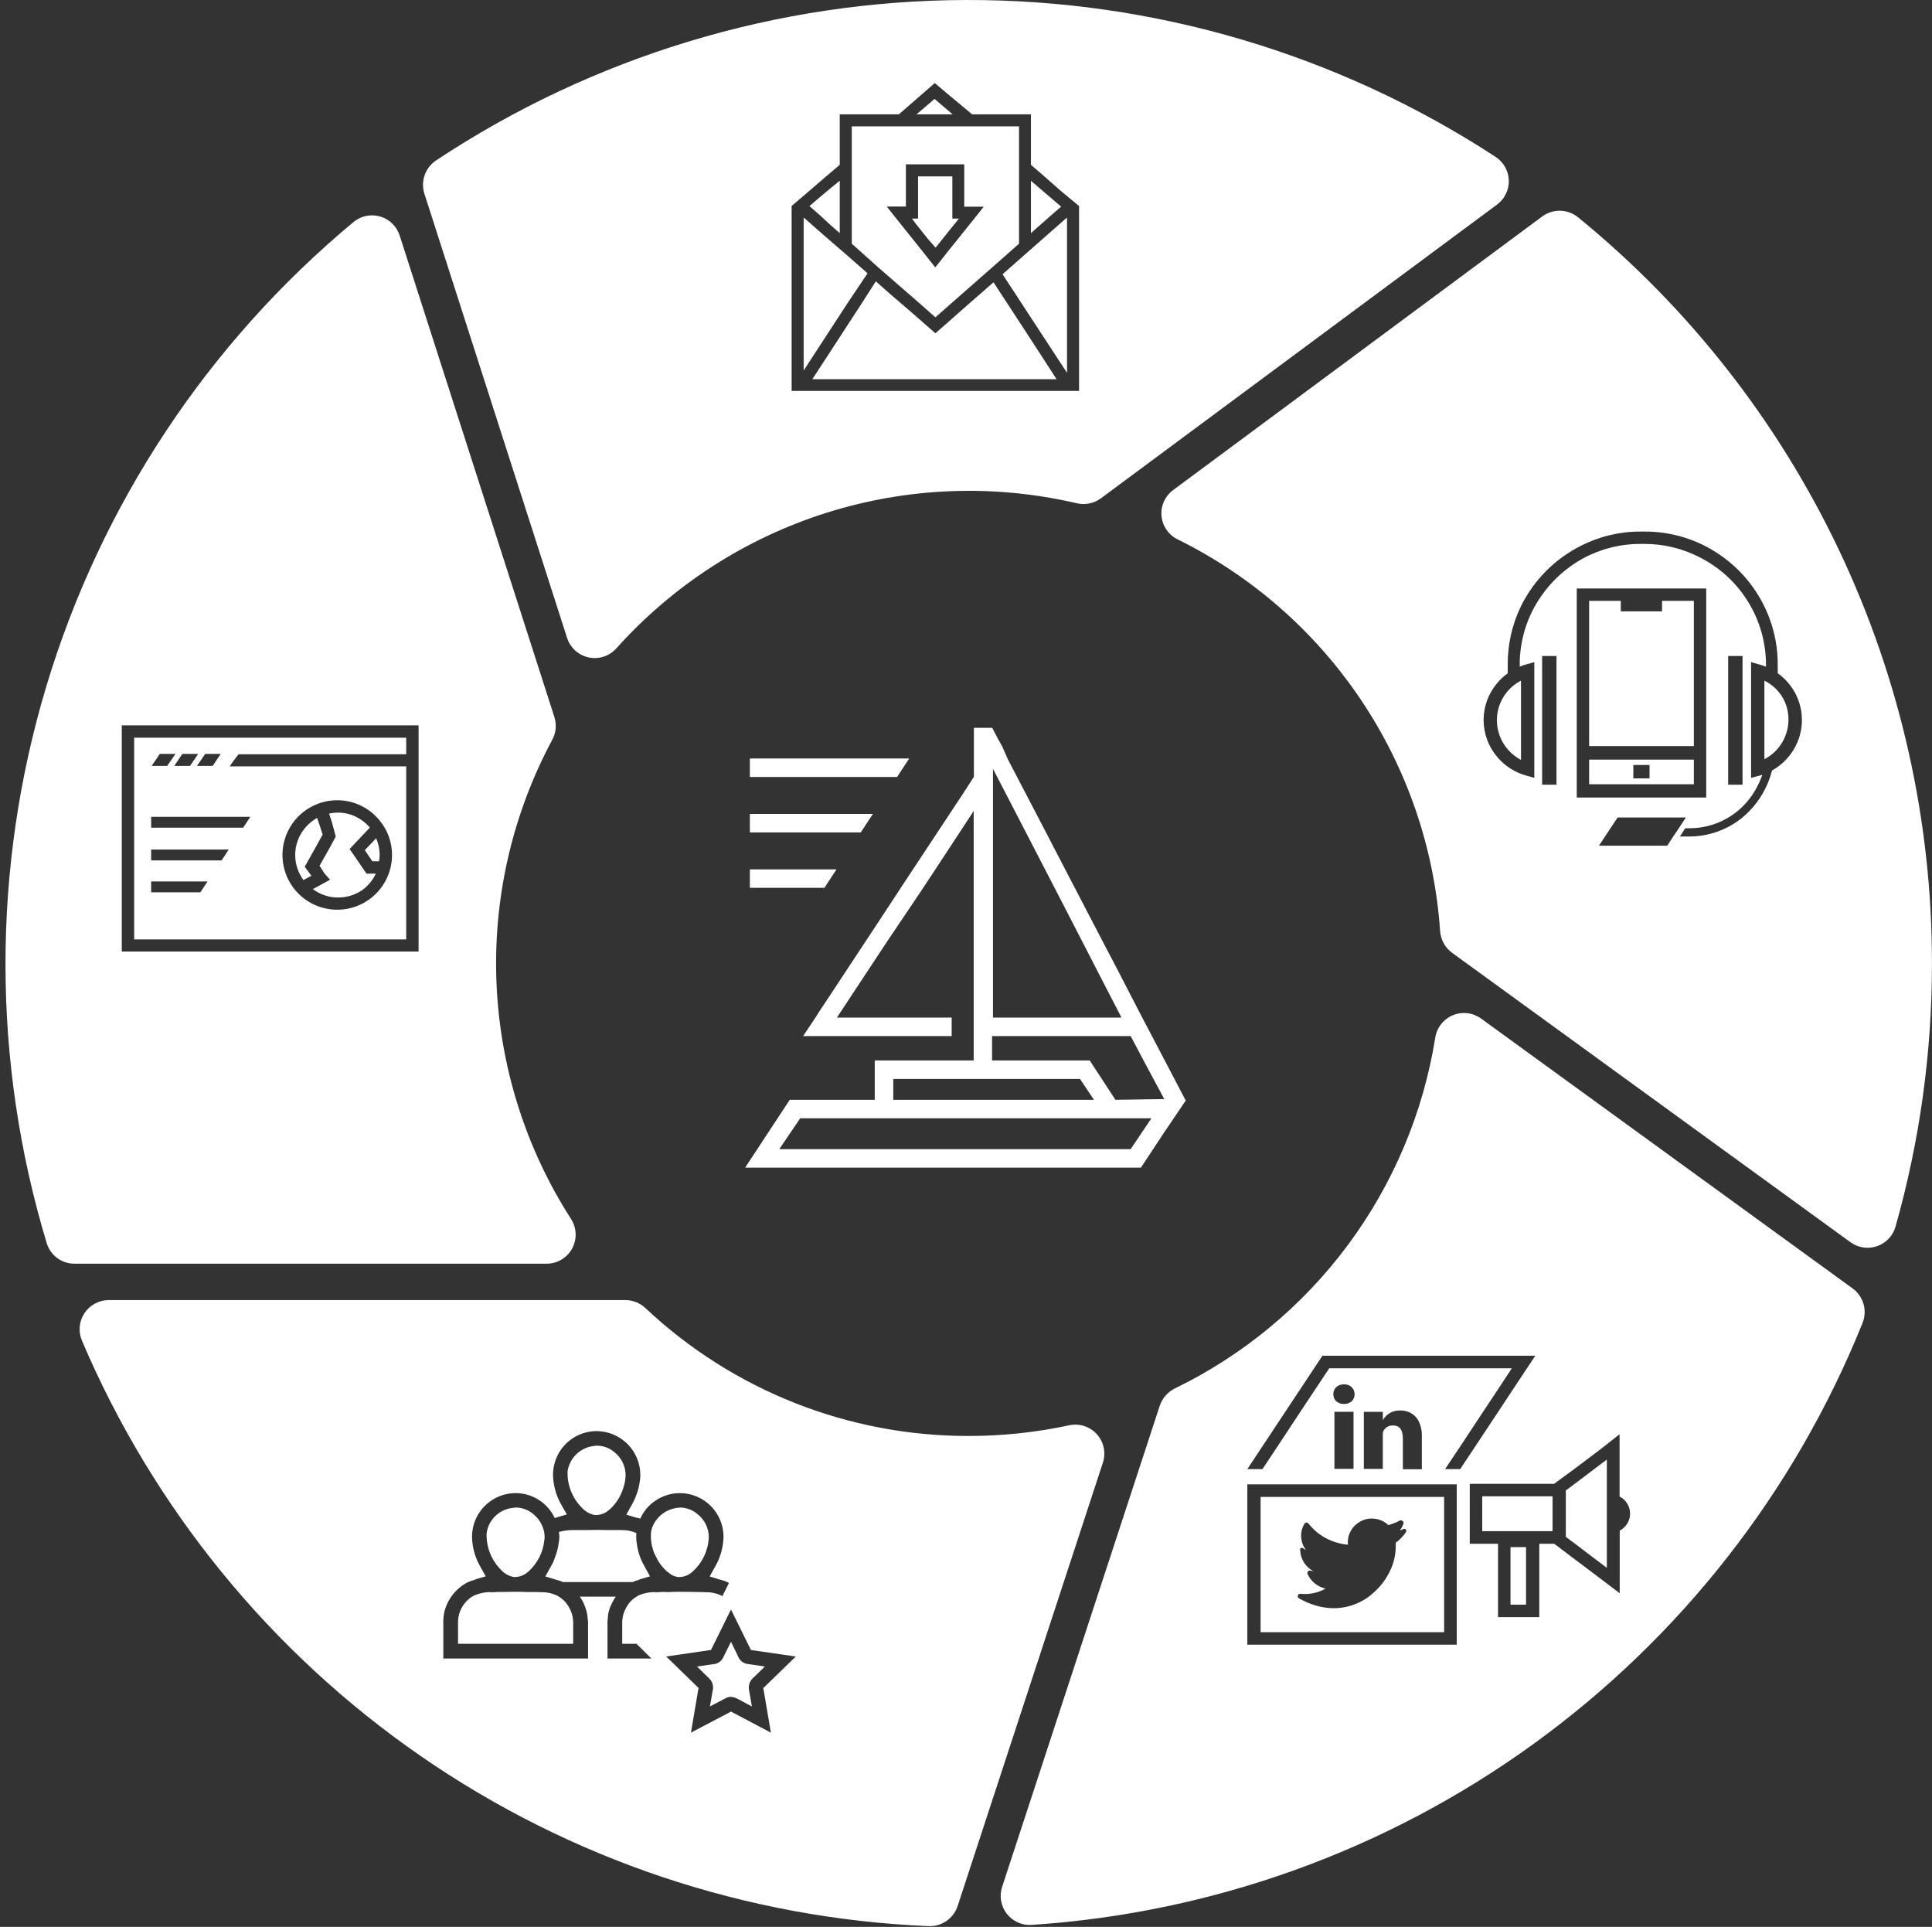 <?xml version="1.0" encoding="UTF-8"?> <svg xmlns="http://www.w3.org/2000/svg" width="349" height="348" viewBox="0 0 349 348" fill="none"><rect x="0" y="0" width="349" height="348" fill="#333333" stroke="none"/><path d="M151.11 157.012L148.921 160.349H144.511H140.763H135.457V157.012H139.868H146.567H151.11Z" fill="white"></path><path d="M157.677 147.002L155.488 150.339H148.623H140.763H135.457V147.002H140.763H149.85H157.677Z" fill="white"></path><path d="M164.243 136.984L162.054 140.322H154.692H143.947H135.457V136.984H142.421H153.962H164.243Z" fill="white"></path><path d="M208.092 187.116L206.335 183.779L201.559 174.534L199.437 170.496L190.748 153.809L189.023 150.472L182.059 137.123L181.031 134.787L180.334 133.552L179.24 131.449H175.924V140.293L173.768 143.631L163.222 159.583L158.513 166.758L150.785 178.472L148.066 182.577L147.303 183.779L145.081 187.116H171.911V183.779H151.183L155.959 176.537L160.37 169.862L166.008 161.485L168.86 157.18L175.89 146.467V191.521H158.015V198.63H142.66L139.079 204.07L134.602 210.878H206.102L210.215 204.637L214.194 198.763L208.092 187.116ZM179.207 138.524L180.003 140.06L185.342 150.372L187.067 153.709L192.074 163.388L198.21 175.302L202.587 183.779H179.373V138.524H179.207ZM195.092 194.859L197.613 198.63H161.365V194.859H195.092ZM204.245 207.541H140.77L144.551 201.967H207.993L204.245 207.541ZM201.493 198.63L196.85 191.521H179.207V187.116H204.245L206.733 191.822L210.314 198.496L201.493 198.63Z" fill="white"></path><path fill-rule="evenodd" clip-rule="evenodd" d="M98.775 228.229H13.464C12.344 228.233 11.253 227.879 10.351 227.217C9.448 226.555 8.781 225.621 8.449 224.553C-1.465 191.759 -1.494 156.77 8.366 123.96C18.226 91.149 37.537 61.972 63.886 40.076C64.548 39.534 65.333 39.162 66.172 38.993C67.012 38.825 67.879 38.864 68.7 39.108C69.52 39.352 70.268 39.793 70.879 40.393C71.49 40.993 71.944 41.733 72.203 42.549L100.148 129.506C100.364 130.188 100.44 130.907 100.369 131.619C100.299 132.331 100.085 133.021 99.74 133.647C92.555 147.062 89.083 162.151 89.681 177.356C90.28 192.561 94.927 207.331 103.144 220.139C103.654 220.928 103.943 221.84 103.981 222.779C104.018 223.719 103.802 224.65 103.355 225.478C102.909 226.305 102.248 226.996 101.442 227.48C100.636 227.964 99.715 228.223 98.775 228.229ZM45.22 147.518L44.572 148.5L43.924 149.482H39.904H33.113H27.305V148.5V147.518H30.722H36.262H41.311H45.22ZM40.663 154.436L41.311 153.432H35.592H30.924H27.305V154.436V155.396H31.504H37.089H40.015L40.663 154.436ZM37.491 159.191L36.843 160.174L36.195 161.156H33.291H30.432H27.305V160.174V159.191H30.633H34.297H37.491ZM22 171.846V131H75.612V171.846H22ZM43.087 136.223H73.378V133.232H24.234V169.659H73.378V138.41H41.479L42.104 137.518L42.864 136.513L43.087 136.223ZM31.702 136.156L30.942 137.25L30.205 138.321H27.391L28.128 137.25L28.865 136.156H31.702ZM35.059 137.25L35.796 136.156H32.936L32.266 137.161L31.484 138.321H34.321L35.059 137.25ZM39.875 136.156L39.138 137.25L38.423 138.321H35.586L36.323 137.25L37.06 136.156H39.875ZM55.424 146.19C57.051 145.105 58.963 144.525 60.919 144.525C62.389 144.526 63.84 144.855 65.165 145.488C66.491 146.122 67.658 147.043 68.581 148.186C70.037 149.942 70.828 152.155 70.815 154.436C70.811 156.39 70.227 158.3 69.136 159.923C68.046 161.546 66.499 162.81 64.691 163.555C62.882 164.3 60.893 164.492 58.975 164.108C57.057 163.724 55.296 162.781 53.914 161.397C52.532 160.013 51.592 158.252 51.212 156.334C50.832 154.417 51.029 152.43 51.779 150.624C52.529 148.819 53.797 147.276 55.424 146.19ZM67.263 155.552H68.47C68.54 155.184 68.577 154.81 68.581 154.436C68.58 153.888 68.52 153.341 68.403 152.806C68.287 152.32 68.138 151.843 67.956 151.378L67.241 152.137L65.901 153.543L66.504 154.436L67.263 155.552ZM57.881 149.48L57.3 147.74H57.233C56.083 148.409 55.117 149.352 54.419 150.485C53.64 151.776 53.262 153.27 53.334 154.776C53.405 156.282 53.923 157.733 54.821 158.944L55.804 158.409L56.251 158.163L55.044 156.534L56.764 153.476L58.283 150.73L57.881 149.48ZM56.519 160.574C57.806 161.546 59.373 162.079 60.986 162.091H60.919C62.621 162.136 64.288 161.609 65.655 160.596C66.606 159.842 67.37 158.88 67.889 157.784H66.213L65.365 156.556L64.181 154.815L63.153 153.342L64.382 152.025L65.633 150.708L66.817 149.458C66.225 148.773 65.523 148.192 64.739 147.74C63.138 146.818 61.248 146.531 59.445 146.936L59.959 148.498L60.651 151.088L59.713 152.829L58.596 154.815L57.725 156.355L58.641 157.784L59.624 158.877L57.837 159.859L56.519 160.574Z" fill="white"></path><path fill-rule="evenodd" clip-rule="evenodd" d="M336.43 238.996C324.176 269.403 303.585 295.733 277.027 314.955C250.469 334.176 219.024 345.508 186.309 347.646C185.455 347.696 184.602 347.535 183.824 347.179C183.046 346.822 182.367 346.28 181.846 345.601C181.326 344.922 180.98 344.125 180.838 343.281C180.696 342.437 180.763 341.571 181.033 340.759L209.49 253.916C209.712 253.23 210.07 252.595 210.544 252.051C211.018 251.507 211.597 251.065 212.247 250.75C224.604 244.743 235.33 235.844 243.517 224.809C251.704 213.774 257.11 200.928 259.276 187.36C259.421 186.475 259.789 185.642 260.347 184.939C260.905 184.237 261.633 183.69 262.462 183.348C263.291 183.007 264.193 182.884 265.084 182.99C265.974 183.096 266.822 183.429 267.548 183.956L334.649 232.687C335.614 233.384 336.315 234.386 336.638 235.531C336.961 236.677 336.888 237.897 336.43 238.996ZM253.931 276.2C253.86 276.143 253.771 276.113 253.68 276.113C253.588 276.113 253.5 276.143 253.428 276.2L252.877 276.391C253.162 276.016 253.381 275.595 253.524 275.146C253.542 275.091 253.548 275.033 253.542 274.975C253.535 274.917 253.517 274.862 253.487 274.812C253.458 274.762 253.418 274.719 253.371 274.686C253.323 274.652 253.269 274.63 253.212 274.619C253.157 274.59 253.095 274.574 253.032 274.574C252.97 274.574 252.908 274.59 252.853 274.619C252.202 274.974 251.509 275.248 250.791 275.433C250.102 274.783 249.217 274.379 248.274 274.284C247.241 274.16 246.198 274.425 245.35 275.026C244.755 275.411 244.275 275.949 243.959 276.583C243.563 277.315 243.404 278.152 243.504 278.978C242.112 278.859 240.758 278.46 239.524 277.805C238.295 277.15 237.216 276.244 236.36 275.146C236.313 275.091 236.254 275.047 236.188 275.018C236.121 274.989 236.049 274.975 235.977 274.978C235.907 274.982 235.839 275.004 235.781 275.042C235.722 275.08 235.674 275.132 235.641 275.194C235.352 275.666 235.161 276.191 235.079 276.738C234.996 277.285 235.025 277.843 235.162 278.379C235.305 278.942 235.558 279.471 235.905 279.936L235.473 279.673C235.435 279.632 235.389 279.598 235.337 279.576C235.286 279.553 235.23 279.542 235.174 279.542C235.117 279.542 235.062 279.553 235.01 279.576C234.958 279.598 234.912 279.632 234.874 279.673C234.837 279.765 234.837 279.868 234.874 279.96C234.897 280.751 235.131 281.521 235.553 282.191C235.974 282.861 236.568 283.406 237.271 283.769C237.083 283.749 236.899 283.709 236.72 283.649C236.612 283.619 236.496 283.632 236.398 283.686C236.299 283.74 236.226 283.829 236.192 283.936C236.158 284.037 236.158 284.147 236.192 284.248C236.488 284.916 236.938 285.505 237.504 285.967C238.071 286.429 238.738 286.751 239.453 286.906C238.07 287.689 236.477 288.016 234.898 287.841C234.798 287.831 234.697 287.857 234.614 287.914C234.531 287.971 234.47 288.055 234.442 288.152C234.413 288.245 234.415 288.346 234.45 288.437C234.485 288.529 234.55 288.605 234.634 288.655C235.6 289.217 236.63 289.659 237.703 289.972C238.777 290.286 239.891 290.447 241.011 290.451C243.103 290.425 245.144 289.793 246.884 288.631C247.187 288.428 247.476 288.204 247.747 287.96C249.116 286.855 250.228 285.466 251.007 283.888C251.841 282.271 252.222 280.459 252.11 278.643C252.838 278.107 253.471 277.451 253.979 276.703C254.029 276.626 254.052 276.534 254.043 276.443C254.034 276.352 253.995 276.266 253.931 276.2ZM244.192 253.06C243.801 253.399 243.296 253.579 242.778 253.563H242.754C242.243 253.577 241.746 253.398 241.364 253.06C241.198 252.894 241.067 252.695 240.981 252.477C240.894 252.259 240.853 252.025 240.86 251.79C240.853 251.516 240.913 251.245 241.034 250.999C241.155 250.752 241.334 250.539 241.555 250.377C241.917 250.137 242.343 250.012 242.778 250.018C243.031 250.006 243.285 250.044 243.524 250.13C243.762 250.216 243.981 250.349 244.168 250.521C244.337 250.686 244.471 250.883 244.562 251.102C244.653 251.32 244.698 251.554 244.696 251.79C244.703 252.025 244.662 252.259 244.575 252.477C244.488 252.695 244.358 252.894 244.192 253.06ZM244.504 254.976V265.276H241.052V254.976H244.504ZM246.367 265.282H249.795V259.533V258.695C249.924 258.304 250.181 257.968 250.524 257.742C250.868 257.516 251.279 257.413 251.689 257.45C252.935 257.45 253.415 258.384 253.415 259.845V265.354H256.843V259.39C256.885 258.344 256.636 257.308 256.124 256.396C255.782 255.861 255.305 255.427 254.74 255.137C254.176 254.847 253.545 254.711 252.911 254.743C252.281 254.717 251.655 254.867 251.105 255.176C250.555 255.484 250.101 255.94 249.795 256.491V254.982H246.367V257.258V262.767V265.162V265.282ZM225.32 297.035H263.148V268.076H225.32V297.035ZM260.87 294.783H227.717V270.352H260.87V294.783ZM294.458 273.351C294.458 272.754 294.301 272.167 294.002 271.65C293.675 271.058 293.173 270.581 292.564 270.285V259.027L289.28 261.614L284.486 265.231L280.722 267.986H265.5V278.812H270.606V292.058H278.061V278.812H280.77L284.15 281.375L288.705 284.8L292.588 287.746V276.441C293.003 276.221 293.37 275.919 293.667 275.554C294.181 274.936 294.461 274.155 294.458 273.351ZM275.664 289.806H272.859V279.411H275.664V289.806ZM280.458 276.537H267.753V270.237H280.458V276.537ZM287.458 281.04L290.263 283.153V263.602L288.033 265.279L285.061 267.53L282.855 269.183V277.566L284.629 278.884L287.458 281.04ZM231.121 260.704L228.053 265.327H226.663H225.32L227.286 262.357L231.409 256.129L235.916 249.327L238.888 244.848H245.624H256.1H268.278H277.339L273.767 250.237L268.301 258.501L263.771 265.327H263.148H262.261H261.038L263.843 261.135L268.062 254.74L270.986 250.333L273.096 247.123H267.367H254.805H246.415H240.111L237.786 250.62L234.813 255.099L231.121 260.704Z" fill="white"></path><path fill-rule="evenodd" clip-rule="evenodd" d="M342.4 221.577C346.785 206.099 349.004 190.089 348.992 174.002C349.016 148.208 343.293 122.733 332.239 99.427C321.186 76.121 305.08 55.57 285.091 39.267C284.183 38.519 283.052 38.096 281.877 38.063C280.702 38.03 279.549 38.39 278.601 39.085L211.931 88.498C211.209 89.028 210.635 89.736 210.264 90.552C209.894 91.368 209.74 92.266 209.816 93.159C209.892 94.052 210.197 94.91 210.7 95.652C211.204 96.393 211.889 96.993 212.691 97.393C226.095 103.998 237.531 114.004 245.857 126.412C254.184 138.82 259.109 153.195 260.141 168.102C260.186 168.882 260.403 169.642 260.775 170.329C261.148 171.015 261.667 171.611 262.297 172.073L334.265 224.345C334.946 224.841 335.736 225.166 336.569 225.293C337.402 225.42 338.254 225.344 339.051 225.073C339.849 224.801 340.57 224.342 341.153 223.733C341.735 223.125 342.163 222.385 342.4 221.577ZM296.68 140.58H295.047V139.379V138.154H296.68H297.977V139.451V140.58H296.68ZM284.828 106.279V144.036H308.216V106.279H284.828ZM292.784 108.513V110.41H300.236V108.513H305.981V134.741H287.064V108.513H292.784ZM287.064 141.634V137.19H305.981V141.634H287.064ZM279.867 141.726H278.57V137.115V129.549V123.16V118.477H279.867H281.164V122.44V129.549V136.754V141.726H279.867ZM312.18 141.726H313.477H314.774V135.433V128.66V122.44V118.477H313.477H312.18V123.16V130.029V136.754V141.726ZM293.363 152.732H288.844L290.214 150.643L291.127 149.274L292.209 147.641H295.045H300.526H304.54L303.458 149.298L302.257 151.075L301.175 152.732H297.978H293.363ZM318.347 139.931C317.998 140.941 317.545 141.914 316.994 142.835C315.782 144.903 314.047 146.615 311.962 147.8C309.878 148.985 307.518 149.6 305.119 149.584H304.422L303.461 151.073H305.119C308.623 151.084 312.022 149.878 314.734 147.663C316.697 146.039 318.246 143.973 319.253 141.634C319.598 140.831 319.881 140.004 320.1 139.159C320.613 138.874 321.102 138.546 321.56 138.176C323.123 136.928 324.298 135.262 324.95 133.372C325.557 131.588 325.665 129.672 325.263 127.831C324.86 125.99 323.963 124.293 322.666 122.924C322.197 122.428 321.683 121.981 321.132 121.587V120.018C321.141 117.268 320.669 114.537 319.738 111.948C318.02 107.136 314.812 102.997 310.579 100.131C306.599 97.418 301.888 95.978 297.07 96H296.373C292.622 95.987 288.922 96.868 285.581 98.57C280.889 100.928 277.093 104.747 274.764 109.45C273.155 112.757 272.333 116.39 272.36 120.066V121.596C271.636 122.117 270.978 122.733 270.405 123.429C268.851 125.28 268 127.618 268 130.034C268 132.449 268.851 134.788 270.405 136.639C271.756 138.279 273.575 139.469 275.621 140.049L277.159 140.482V119.586L275.621 120.018C275.247 120.124 274.881 120.251 274.523 120.397V120.018C274.522 115.605 275.872 111.297 278.393 107.673C280.37 104.819 282.988 102.466 286.037 100.804C289.216 99.105 292.768 98.222 296.373 98.234H297.07C300.524 98.231 303.928 99.055 306.998 100.636C310.605 102.445 313.638 105.22 315.76 108.651C317.882 112.081 319.01 116.033 319.017 120.066L318.99 120.406C318.621 120.256 318.244 120.126 317.859 120.018L316.32 119.586V140.482L317.883 140.073C318.039 140.029 318.193 139.982 318.347 139.931ZM274.755 122.924C273.74 123.453 272.847 124.19 272.135 125.086C271.019 126.494 270.409 128.237 270.405 130.034C270.399 131.518 270.802 132.975 271.569 134.246C272.337 135.517 273.439 136.552 274.755 137.239V122.924ZM318.724 137.119V122.924C320.005 123.565 321.092 124.535 321.873 125.735C322.656 126.988 323.072 128.436 323.075 129.914C323.08 131.398 322.678 132.855 321.91 134.126C321.143 135.397 320.041 136.432 318.724 137.119Z" fill="white"></path><path fill-rule="evenodd" clip-rule="evenodd" d="M270.419 36.954L198.859 90.008C198.233 90.462 197.517 90.775 196.759 90.926C196.001 91.077 195.22 91.062 194.468 90.882C179.53 87.398 163.931 87.995 149.303 92.61C134.675 97.225 121.557 105.689 111.323 117.114C110.707 117.798 109.92 118.308 109.044 118.592C108.167 118.875 107.231 118.923 106.33 118.73C105.429 118.536 104.596 118.109 103.912 117.491C103.229 116.872 102.721 116.085 102.439 115.208L76.661 34.979C76.314 33.883 76.333 32.703 76.716 31.618C77.099 30.533 77.824 29.602 78.783 28.966C107.144 10.177 140.388 0.108 174.409 0.001C208.429 -0.106 241.736 9.755 270.215 28.364C270.917 28.831 271.496 29.46 271.904 30.199C272.311 30.937 272.534 31.763 272.554 32.606C272.574 33.449 272.391 34.284 272.019 35.041C271.647 35.798 271.098 36.454 270.419 36.954ZM174.185 37.304V29.682H163.643V37.304H160.188L161.166 38.542L162.904 40.714L163.643 41.648L164.643 42.886L164.904 43.212L166.382 45.057L168.099 47.229L168.947 48.293L169.794 47.229L171.511 45.057L172.989 43.233L173.25 42.907L174.185 41.735L174.989 40.736L176.728 38.564L177.706 37.326H174.185V37.304ZM172.229 40.714L172.011 40.975L170.533 42.821L170.272 43.146L169.012 44.732L167.686 43.233L167.425 42.907L165.947 41.062L165.817 40.888L165.686 40.736L164.73 39.476H165.839V31.853H172.033V39.476H173.228L172.229 40.714ZM191.707 34.546L194.902 37.195H194.924V70.596H143V37.195L145.173 35.349L148.629 32.374L151.694 29.768V20.647H162.366L163.67 19.517L168.864 15L171.038 16.846L173.211 18.649L175.602 20.647H186.23V29.768L188.252 31.505L191.707 34.546ZM186.23 32.653V42.103L187.926 40.605L190.099 38.694L191.229 37.716L191.686 37.325L189.838 35.74L188.013 34.176L186.23 32.653ZM170.451 19.257L168.821 17.867L167.43 19.061L165.561 20.647H172.081L170.451 19.257ZM184.079 22.818H153.867V44.014L158.649 48.293L165.169 53.961L168.973 57.305L174.037 52.853L180.884 46.837L184.079 44.014V22.818ZM151.694 42.103V32.635L149.52 34.415L147.999 35.697L146.217 37.217L148.129 38.889L149.955 40.583L151.694 42.103ZM145.173 39.367V66.926L148.064 62.474L153.02 54.873L156.715 49.357L153.302 46.36L148.955 42.603L145.282 39.367H145.173ZM149.716 63.929L146.782 68.424V68.49H190.86L188.056 64.146L185.383 60.042L181.796 54.547L179.471 50.986L175.906 54.091L172.255 57.305L168.973 60.194L164.735 56.48L160.866 53.157L158.214 50.812L155.845 54.504L153.02 58.847L149.716 63.929ZM190.577 64.016L192.751 67.339V39.389H192.62L189.86 41.821L186.926 44.405L184.057 46.924L181.101 49.531L183.492 53.179L186.926 58.434L190.577 64.016Z" fill="white"></path><path fill-rule="evenodd" clip-rule="evenodd" d="M199.223 264.176L172.98 344.257C172.615 345.35 171.903 346.294 170.953 346.945C170.003 347.596 168.866 347.919 167.715 347.865C134.844 346.496 103.033 335.839 75.972 317.129C48.91 298.419 27.705 272.422 14.815 242.153C14.469 241.353 14.327 240.48 14.402 239.611C14.478 238.743 14.767 237.907 15.245 237.178C15.723 236.449 16.375 235.851 17.141 235.436C17.907 235.021 18.765 234.803 19.637 234.801H112.981C114.334 234.805 115.634 235.329 116.612 236.264C132.411 251.12 153.29 259.376 174.977 259.342C181.079 259.344 187.164 258.697 193.13 257.414C194.033 257.217 194.972 257.263 195.852 257.546C196.731 257.83 197.52 258.34 198.139 259.027C198.757 259.713 199.184 260.551 199.374 261.456C199.564 262.36 199.512 263.298 199.223 264.176ZM137.98 304.784L143.752 299.171L135.666 298.001L135.612 297.921L132.048 290.686L128.43 298.001H128.35L120.344 299.171L126.196 304.864L126.169 304.943L124.813 312.923L132.048 309.12L132.101 309.146L139.257 312.923L137.873 304.81L137.98 304.784ZM135.825 308.189L133.325 306.859C132.926 306.628 132.48 306.491 132.021 306.46C131.676 306.463 131.337 306.555 131.037 306.726L128.244 308.189L128.723 305.422C128.832 305.039 128.84 304.635 128.747 304.248C128.654 303.861 128.462 303.505 128.191 303.214L125.903 300.98L128.856 300.554C129.223 300.533 129.578 300.416 129.885 300.215C130.193 300.015 130.444 299.737 130.611 299.41L132.048 296.511L133.325 299.144C133.455 299.487 133.669 299.791 133.949 300.028C134.228 300.265 134.562 300.428 134.921 300.501L138.166 300.98L136.144 302.948C135.824 303.206 135.577 303.543 135.428 303.925C135.278 304.308 135.232 304.723 135.293 305.13L135.825 308.189ZM112.398 292.964V296.874H114.981L117.665 299.534H109.738V292.964C109.726 292.828 109.744 292.692 109.791 292.565C109.784 291.971 109.865 291.379 110.031 290.809C110.067 290.665 110.111 290.522 110.164 290.383L110.243 290.224C110.501 289.568 110.831 288.944 111.228 288.362H104.737C105.15 288.93 105.473 289.558 105.695 290.224C105.986 290.953 106.148 291.727 106.174 292.511C106.217 292.649 106.235 292.793 106.227 292.937V299.534H80.079V292.964C80.07 292.237 80.16 291.512 80.345 290.809C80.934 288.755 82.298 287.01 84.148 285.941C84.618 285.684 85.119 285.487 85.638 285.356L86.01 285.196L87.74 284.691L86.862 283.121L86.675 282.776C85.931 281.439 85.469 279.963 85.319 278.44C85.194 277.337 85.302 276.221 85.638 275.163C85.973 274.106 86.528 273.131 87.266 272.302C88.005 271.474 88.909 270.81 89.921 270.355C90.933 269.9 92.03 269.664 93.139 269.662C94.628 269.661 96.085 270.086 97.339 270.887C98.593 271.689 99.591 272.833 100.215 274.184L100.242 274.157H100.295L100.641 274.024L102.396 273.519L101.492 271.923L101.306 271.603C100.569 270.254 100.107 268.771 99.949 267.241C99.823 266.136 99.933 265.018 100.27 263.958C100.607 262.899 101.165 261.922 101.906 261.093C102.647 260.265 103.554 259.602 104.57 259.148C105.585 258.695 106.684 258.461 107.796 258.463C109.884 258.478 111.882 259.316 113.356 260.795C114.83 262.274 115.662 264.275 115.67 266.363C115.67 266.682 115.643 267.001 115.617 267.319L115.617 267.321L115.59 267.401C115.484 268.361 115.242 269.301 114.872 270.194C114.694 270.691 114.471 271.172 114.207 271.63L114.021 271.949L113.143 273.545L114.872 274.077L115.271 274.157C115.337 274.17 115.404 274.19 115.47 274.21C115.537 274.23 115.603 274.25 115.67 274.264C116.23 272.98 117.143 271.883 118.303 271.098C119.624 270.158 121.205 269.656 122.825 269.662C124.912 269.667 126.911 270.499 128.387 271.974C129.862 273.449 130.694 275.449 130.699 277.535C130.656 279.382 130.163 281.19 129.263 282.802L129.076 283.121L128.199 284.717L129.928 285.249L130.3 285.356C130.785 285.465 131.25 285.645 131.683 285.888L130.486 288.282C130.476 288.272 130.47 288.262 130.465 288.253C130.456 288.239 130.45 288.229 130.433 288.229C129.494 287.757 128.451 287.528 127.401 287.564L127.002 287.537C126.774 287.537 126.438 287.53 126.005 287.522C125.226 287.506 124.133 287.484 122.799 287.484C122.054 287.484 121.362 287.484 120.777 287.537L119.554 287.51C119.2 287.55 118.845 287.568 118.49 287.564L118.25 287.537C117.183 287.536 116.129 287.773 115.165 288.229L115.085 288.309H115.058L115.031 288.335C114.209 288.807 113.544 289.51 113.116 290.357C112.716 291.038 112.479 291.803 112.425 292.591C112.402 292.714 112.393 292.839 112.398 292.964ZM107.929 261.094C107.607 261.091 107.285 261.127 106.972 261.2V261.195C105.848 261.383 104.812 261.923 104.014 262.736C103.216 263.55 102.696 264.595 102.529 265.722C102.483 266.917 102.681 268.109 103.111 269.225C103.541 270.341 104.194 271.358 105.03 272.213C105.653 272.944 106.507 273.442 107.45 273.622H107.583C108.37 273.629 109.136 273.377 109.765 272.904L109.924 272.771L110.11 272.638C111.314 271.553 112.189 270.152 112.637 268.595C112.871 267.873 112.996 267.12 113.01 266.361C112.999 265.577 112.814 264.805 112.469 264.102C112.124 263.398 111.628 262.779 111.015 262.291C110.156 261.547 109.065 261.124 107.929 261.094ZM93.299 272.266C92.978 272.278 92.658 272.313 92.341 272.372V272.367C91.21 272.548 90.167 273.089 89.367 273.909C88.567 274.729 88.052 275.785 87.899 276.921C87.858 278.115 88.058 279.306 88.487 280.421C88.917 281.537 89.567 282.554 90.4 283.411C91.023 284.143 91.876 284.64 92.82 284.821H92.927C93.582 284.827 94.226 284.652 94.789 284.316C94.848 284.29 94.902 284.254 94.948 284.209C95.009 284.187 95.064 284.151 95.108 284.103C95.161 284.063 95.208 284.023 95.254 283.983C95.301 283.943 95.347 283.903 95.4 283.864L95.48 283.81C96.093 283.251 96.621 282.606 97.05 281.895C97.466 281.243 97.788 280.535 98.007 279.794C98.165 279.264 98.272 278.721 98.326 278.171C98.373 277.962 98.391 277.747 98.38 277.533C98.373 276.843 98.219 276.163 97.927 275.538C97.587 274.74 97.057 274.037 96.385 273.489C95.528 272.739 94.438 272.307 93.299 272.266ZM82.739 296.871H103.54V292.934C103.545 292.81 103.536 292.685 103.514 292.562C103.455 291.783 103.218 291.027 102.822 290.354C102.376 289.496 101.693 288.785 100.854 288.306C100.833 288.264 100.812 288.255 100.779 288.241C100.769 288.236 100.759 288.232 100.747 288.226C99.808 287.754 98.765 287.525 97.715 287.561L97.289 287.534H94.975L94.868 287.508C94.336 287.481 93.804 287.481 93.113 287.481C92.753 287.481 92.4 287.488 92.061 287.495C91.75 287.502 91.451 287.508 91.171 287.508H89.894C89.541 287.546 89.186 287.564 88.83 287.561L88.564 287.534C87.487 287.542 86.424 287.788 85.452 288.253C84.63 288.734 83.947 289.422 83.471 290.247C82.996 291.073 82.743 292.008 82.739 292.961V296.871ZM115.324 285.353L115.697 285.194L117.426 284.688L116.548 283.119L116.362 282.773C116.145 282.385 115.95 281.985 115.776 281.576C115.396 280.667 115.145 279.709 115.031 278.73C115.001 278.635 114.983 278.537 114.978 278.437C114.917 277.916 114.908 277.39 114.952 276.868C114.138 276.512 113.259 276.331 112.371 276.336H109.605C109.046 276.309 108.435 276.309 107.77 276.309C107.392 276.309 107.029 276.316 106.685 276.323C106.374 276.33 106.079 276.336 105.801 276.336H103.194C102.438 276.36 101.688 276.476 100.96 276.681C101.075 277.316 101.066 277.966 100.933 278.597C100.82 279.547 100.578 280.478 100.215 281.363C100.057 281.865 99.843 282.346 99.577 282.8L99.391 283.119L98.513 284.715L100.268 285.247L100.588 285.353C100.959 285.421 101.318 285.547 101.652 285.726H114.313C114.632 285.556 114.972 285.431 115.324 285.353ZM122.613 284.821C123.555 284.827 124.462 284.465 125.14 283.81V283.805C126.021 283.009 126.732 282.043 127.23 280.965C127.728 279.887 128.003 278.72 128.039 277.533C128.025 276.753 127.839 275.987 127.494 275.288C127.149 274.589 126.654 273.975 126.044 273.489C125.185 272.741 124.096 272.31 122.958 272.266C122.646 272.279 122.335 272.315 122.027 272.372C121.114 272.538 120.256 272.929 119.532 273.509C118.807 274.09 118.239 274.842 117.878 275.697C117.718 276.097 117.619 276.518 117.585 276.947C117.554 277.624 117.599 278.302 117.718 278.969C117.734 279.032 117.75 279.096 117.766 279.161C117.83 279.425 117.899 279.702 117.984 279.98C118.097 280.341 118.249 280.689 118.436 281.017C118.832 281.905 119.381 282.715 120.059 283.411C120.208 283.582 120.378 283.734 120.564 283.864C120.578 283.877 120.598 283.89 120.618 283.903C120.638 283.917 120.658 283.93 120.671 283.943C120.701 283.976 120.737 284.003 120.777 284.023C121.255 284.465 121.86 284.744 122.506 284.821H122.613Z" fill="white"></path></svg> 